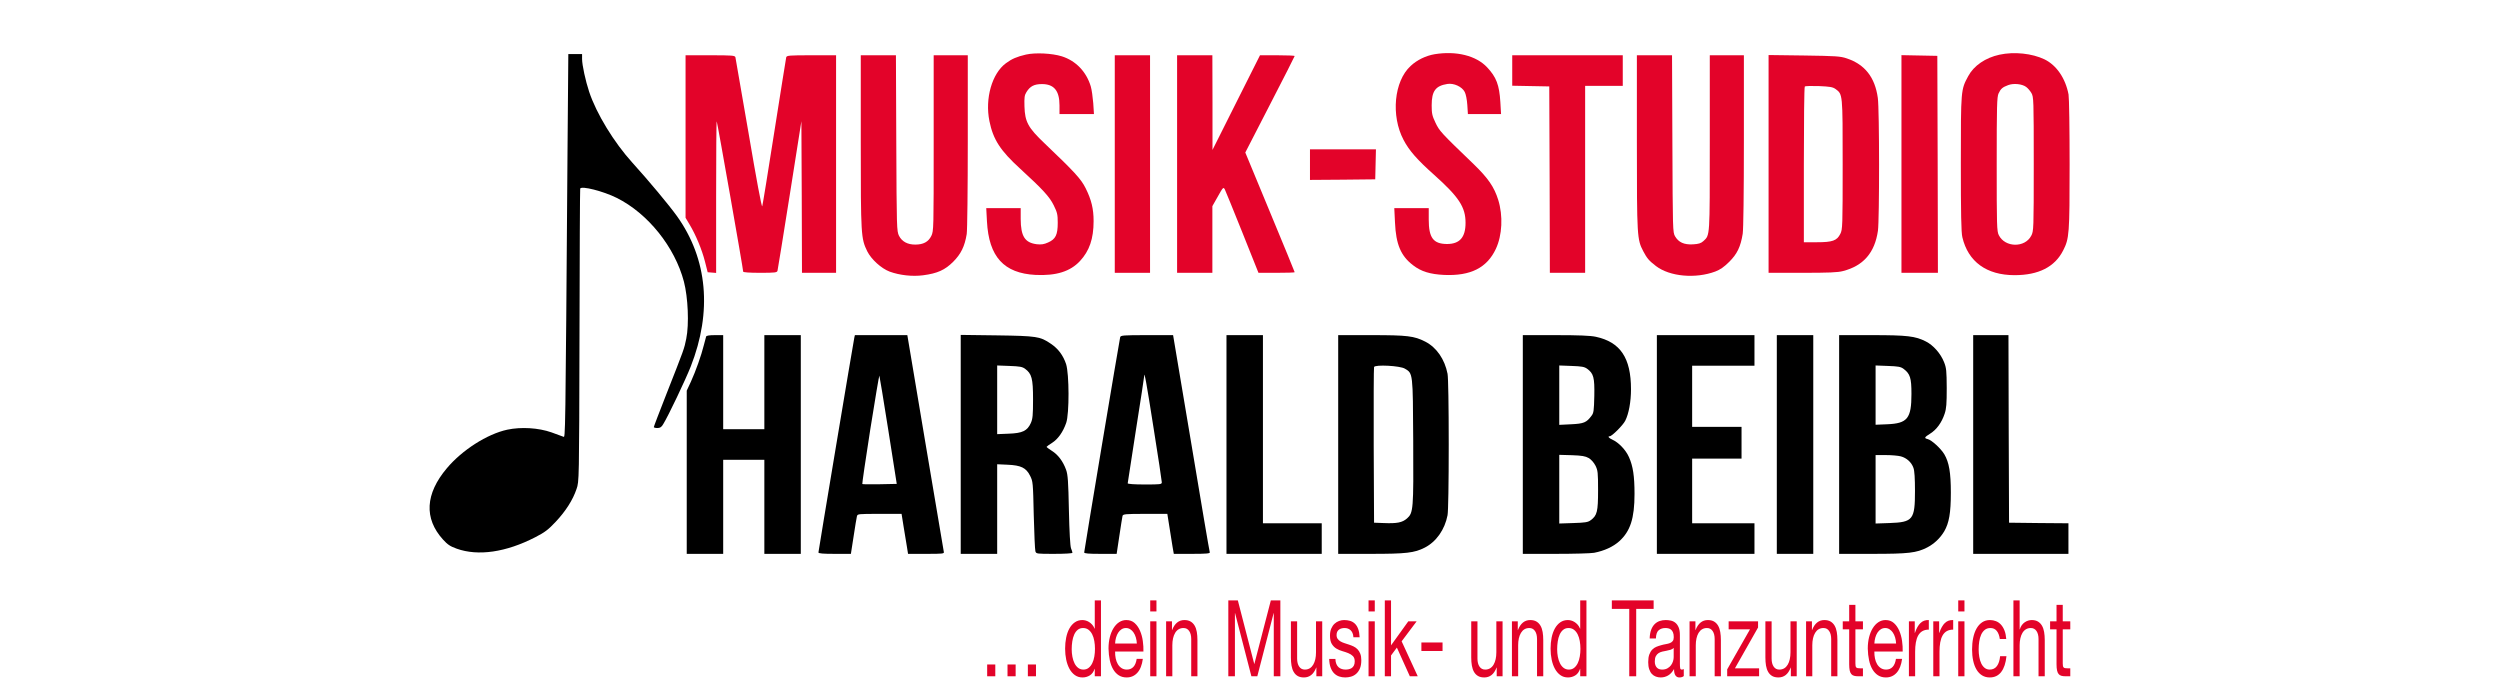 <?xml version="1.0" encoding="UTF-8" standalone="no"?>
<!DOCTYPE svg PUBLIC "-//W3C//DTD SVG 1.1//EN" "http://www.w3.org/Graphics/SVG/1.1/DTD/svg11.dtd">
<svg width="100%" height="100%" viewBox="0 0 2126 587" version="1.1" xmlns="http://www.w3.org/2000/svg" xmlns:xlink="http://www.w3.org/1999/xlink" xml:space="preserve" xmlns:serif="http://www.serif.com/" style="fill-rule:evenodd;clip-rule:evenodd;stroke-linejoin:round;stroke-miterlimit:2;">
    <g id="Untitled">
        <g>
            <path d="M872.5,46.4C864.8,48.2 860.5,50 855.4,53.8C843.6,62.5 837.5,83.7 841.4,103C844.6,118.7 850.7,128.1 867.6,143.5C886.9,161.2 892.5,167.3 896.1,174.6C899.1,180.7 899.5,182.4 899.5,189.5C899.5,199.7 897.7,203.4 891.3,206.2C887.8,207.8 885.5,208.1 881.7,207.7C871.5,206.4 868.1,201 868,186.2L868,177L838.7,177L839.3,188.2C840.9,218.4 853.7,232.4 880.7,233.8C898.2,234.6 910.1,230.9 918.4,222C926.4,213.4 930,203.1 930,188C930,177.5 928.1,169.8 923.2,160C919.3,152.2 913.8,146.2 888.4,122C874.3,108.6 871.6,103.7 871.2,90.5C871,82.9 871.2,81 872.9,78.3C876,73.3 879.5,71.5 886.1,71.5C896.4,71.5 901,77.2 901,89.7L901,97L930.3,97L929.7,87.7C929.3,82.7 928.4,76.2 927.6,73.5C923.8,60.9 914.9,51.7 903,47.9C894.6,45.3 880.5,44.6 872.5,46.4Z" style="fill:rgb(227,3,41);"/>
            <path d="M1220,46.1C1212.5,47.4 1205,51 1199.6,56.1C1185.5,69 1182.7,98.4 1193.6,119C1198.3,128 1205.2,135.9 1219.6,148.7C1240.7,167.6 1246.3,176.1 1246.3,189.5C1246.3,201.9 1241.3,207.5 1230.5,207.5C1218.9,207.4 1215,202.3 1215,186.7L1215,177L1185.7,177L1186.3,189.2C1187.1,207.8 1191.3,217.7 1201.7,225.6C1208.6,230.9 1216.1,233.2 1228,233.8C1250.6,234.8 1264.5,227.8 1272.1,211.6C1277.5,200 1278.3,183.6 1274.1,170C1270.6,158.9 1265.5,151.5 1253.1,139.5C1225,112.5 1224.1,111.4 1220.7,104.3C1217.9,98.4 1217.5,96.5 1217.5,89.5C1217.5,77.4 1220.8,73 1230.8,71.4C1236.3,70.5 1243.3,73.7 1245.6,78.2C1246.6,80.1 1247.5,84.7 1247.8,89.2L1248.3,97L1276.5,97L1275.9,86.8C1275,72.2 1272.5,65.6 1264.6,57.2C1255.3,47.3 1238.4,43.1 1220,46.1Z" style="fill:rgb(227,3,41);"/>
            <path d="M1700.4,46.5C1688.4,49.1 1678.6,55.8 1673.8,64.7C1667.5,76.4 1667.5,75.9 1667.5,139C1667.5,181.6 1667.8,197.9 1668.8,201.8C1673.7,222.6 1689.4,234 1713.2,234C1733.6,234 1747.4,227 1754.5,213C1759.7,202.8 1760,199.1 1760,139.9C1760,109.8 1759.6,83.1 1759.1,80.4C1756.5,66.6 1748.9,55.5 1738.7,50.5C1728.1,45.4 1712.9,43.8 1700.4,46.5ZM1723,73.9C1724.4,74.9 1726.4,77.2 1727.5,79.1C1729.4,82.4 1729.5,84.3 1729.5,139.5C1729.5,195 1729.4,196.6 1727.4,200.4C1722,210.9 1705.1,210.6 1699.8,200C1698.1,196.8 1698,191.8 1698,139.7C1698,89.7 1698.2,82.4 1699.6,79.4C1701.5,75.4 1702.9,74.2 1707.7,72.4C1712.4,70.6 1719.6,71.4 1723,73.9Z" style="fill:rgb(227,3,41);"/>
            <path d="M482.6,130.7C480.8,377.4 480.8,372.2 479.1,371.4C478.2,371 473.7,369.4 469,367.7C457.9,363.8 443.2,362.9 431.4,365.4C414.3,369.1 393,382.7 380,398.2C361.6,420 360.5,440.9 376.7,458.8C380.6,463.1 382.8,464.6 388.4,466.6C406.6,473.1 430.2,469.7 455.1,456.9C463.3,452.7 466.2,450.5 472.5,443.8C481,434.8 487.2,425.1 490.3,415.8C492.5,409.5 492.5,409.1 492.8,285.5C492.9,217.3 493.2,161 493.4,160.4C494.3,157.8 513.1,162.6 524.5,168.3C551,181.5 573.9,210.1 581.6,239.5C585.1,252.9 586.1,275.7 583.6,288C581.8,296.9 581.9,296.5 566.6,335.4C560.8,350.2 556,362.7 556,363.2C556,363.6 557.4,364 559,364C561.3,364 562.5,363.3 564,360.7C568.3,353.8 583,322.9 587.4,311.7C605.8,264.9 601.7,220.2 575.7,183.8C568.7,174.1 551.6,153.6 537.9,138.5C522.2,121.2 507.2,96.7 501,78C498,69 495,55.3 495,50.2L495,46L483.3,46L482.6,130.7Z"/>
            <path d="M583,47L583,185.2L586.4,190.9C591.6,199.5 596.9,212.2 599.5,222.4L601.8,231.5L609,232.1L609,167.4C609,131.8 609.2,102.9 609.5,103.2C610,103.7 632,228.7 632,231C632,231.6 637.2,232 646.4,232C659.2,232 660.8,231.8 661.2,230.2C661.5,229.3 666.1,200.3 671.6,165.8L681.5,103.1L681.8,167.5L682,232L711,232L711,47L690.1,47C671,47 669.1,47.2 668.6,48.7C668.4,49.7 663.8,78.2 658.5,112C653.2,145.8 648.6,174.3 648.2,175.4C647.7,176.5 643.2,152.2 636.7,113.9C630.7,79 625.6,49.7 625.4,48.7C624.9,47.2 623,47 603.9,47L583,47Z" style="fill:rgb(227,3,41);"/>
            <path d="M732,120.7C732,200.7 732.2,202.7 737.5,213.7C740.9,220.5 749.4,228.3 756.6,231C765.1,234.1 775.9,235.3 785,234.1C797.2,232.5 803.6,229.6 810.6,222.6C817.2,216 820.4,209.5 822.1,199C822.6,196 823,160.5 823,120.2L823,47L794,47L794,121.7C794,194.9 794,196.5 792,200.6C789.5,205.7 785.2,208 778.3,208C771.7,208 767,205.4 764.5,200.5C762.6,196.6 762.5,194.2 762.2,121.7L761.9,47L732,47L732,120.7Z" style="fill:rgb(227,3,41);"/>
            <path d="M948,47L948,232L978,232L978,47L948,47Z" style="fill:rgb(227,3,41);"/>
            <path d="M1001,47L1001,232L1031,232L1031,175.3L1035.7,167C1040.1,159.1 1040.4,158.9 1041.6,161.1C1042.2,162.4 1049,178.9 1056.5,197.7L1070.2,232L1085.6,232C1094.1,232 1101,231.8 1101,231.5C1101,231.3 1091.6,208.2 1080,180.4L1059,129.7L1080,88.9C1091.6,66.5 1101,47.9 1101,47.6C1101,47.3 1094.4,47 1086.2,47L1071.5,47L1051.3,87.2L1031.1,127.5L1031.1,87.2L1031,47L1001,47Z" style="fill:rgb(227,3,41);"/>
            <path d="M1286,47L1286,72.9L1301.8,73.2L1317.5,73.5L1317.8,152.7L1318,232L1348,232L1348,73L1380,73L1380,47L1286,47Z" style="fill:rgb(227,3,41);"/>
            <path d="M1392,121.2C1392,201.5 1392.2,203.6 1397.4,213.6C1400.6,219.7 1402.3,221.7 1408.3,226.3C1420,235.2 1441.8,237.2 1458.7,230.9C1462.9,229.3 1466.2,227 1470.6,222.6C1477.3,215.9 1480.2,209.9 1482,198.8C1482.6,194.9 1483,164.4 1483,119.7L1483,47L1454,47L1454,121.5C1454,202.2 1454.2,199.8 1448.6,205C1446.5,206.9 1444.6,207.5 1439.7,207.8C1432.1,208.2 1427.5,206.1 1424.5,201C1422.5,197.6 1422.5,195.8 1422.2,122.2L1421.9,47L1392,47L1392,121.2Z" style="fill:rgb(227,3,41);"/>
            <path d="M1504,46.8L1504,232L1532.8,232C1555.1,232 1562.9,231.7 1567.3,230.5C1584.7,226 1594.3,214.9 1597,196.2C1598.3,187 1598.3,93.2 1596.9,83.3C1594.5,65.8 1585.9,54.8 1570.6,49.7C1565.1,47.8 1561.3,47.6 1534.3,47.2L1504,46.8ZM1560.8,75.6C1567.1,80.3 1567,78.9 1567,139.8C1567,192.6 1566.9,195.2 1565,198.9C1562.1,204.7 1558.3,206 1545.1,206L1534,206L1534,140.2C1534,104 1534.3,74 1534.8,73.6C1535.2,73.1 1540.6,73 1546.8,73.2C1556,73.6 1558.5,74 1560.8,75.6Z" style="fill:rgb(227,3,41);"/>
            <path d="M1617,46.9L1617,232L1648,232L1647.8,139.7L1647.5,47.5L1632.3,47.2L1617,46.9Z" style="fill:rgb(227,3,41);"/>
            <path d="M1114,127L1114,153L1141.8,152.8L1169.5,152.5L1169.8,139.7L1170.1,127L1114,127Z" style="fill:rgb(227,3,41);"/>
            <path d="M600.5,286.2C600.3,286.9 599.4,290.3 598.5,293.7C596.4,302.2 591.7,315.5 587.5,324.7L584,332.2L584,471L615,471L615,391L650,391L650,471L681,471L681,285L650,285L650,365L615,365L615,285L608,285C603.2,285 600.8,285.4 600.5,286.2Z"/>
            <path d="M726.5,287.2C725.7,290.9 696,468.6 696,469.8C696,470.7 700,471 709.8,471L723.6,471L725.9,456.2C727.1,448.1 728.4,440.5 728.7,439.2C729.2,437 729.4,437 748,437L766.7,437L768.4,447.7C769.4,453.7 770.6,461.3 771.2,464.7L772.2,471L787.7,471C801.9,471 803.1,470.9 802.6,469.2C802.4,468.3 795.3,426.4 786.9,376.2L771.6,285L727,285L726.5,287.2ZM755.4,365.7L762.6,411.5L748.1,411.8C740.2,411.9 733.5,411.9 733.3,411.6C733.1,411.4 736.1,390.5 740.1,365.1C744.1,339.8 747.6,319.2 747.8,319.4C748,319.7 751.4,340.5 755.4,365.7Z"/>
            <path d="M817,284.8L817,471L848,471L848,394.8L856.8,395.2C868.3,395.7 872.6,397.8 876,404.6C878.4,409.4 878.5,410.2 879.1,438C879.5,453.7 880.1,467.5 880.5,468.8C881.2,471 881.6,471 896.6,471C905.5,471 912,470.6 912,470.1C912,469.6 911.5,467.9 910.8,466.3C910.1,464.5 909.4,452.6 909,434C908.5,409.2 908.1,403.7 906.6,399.5C904,392.3 899.7,386.6 894.5,383.4C892,381.8 890,380.3 890,380C890.1,379.7 892.1,378.2 894.7,376.6C899.7,373.4 904,367.4 906.7,359.6C909.4,351.8 909.3,318 906.6,309.6C904.1,302.2 899.9,296.5 893.6,292.3C884.5,286.1 881.7,285.7 847.8,285.2L817,284.8ZM871.7,313.6C877.4,317.8 878.5,321.8 878.5,339.5C878.5,353.2 878.2,356.2 876.6,359.8C873.6,366.4 869.5,368.4 857.8,368.8L848,369.2L848,310.8L858.5,311.2C867,311.5 869.4,311.9 871.7,313.6Z"/>
            <path d="M952.6,286.7C952,288.9 922,468.2 922,469.8C922,470.7 925.8,471 935.8,471L949.6,471L951.9,455.7C953.1,447.4 954.4,439.7 954.6,438.7C955.1,437.2 956.9,437 973.9,437L992.7,437L994.4,447.7C995.3,453.7 996.5,461.3 997.1,464.7L998.2,471L1013.7,471C1025.7,471 1029.1,470.7 1028.8,469.7C1028.5,469.1 1021.4,427.2 1013,376.7L997.6,285L975.4,285C955.1,285 953.1,285.2 952.6,286.7ZM981,364C984.9,388.3 988,409.1 988,410.1C988,411.9 987.1,412 973.5,412C964.7,412 959,411.6 959,411C959,410.5 962.2,390 966,365.6C969.9,341.1 973,320.6 973,319.9C973,314.7 975,325.6 981,364Z"/>
            <path d="M1043,285L1043,471L1124,471L1124,445L1074,445L1074,285L1043,285Z"/>
            <path d="M1138,285L1138,471L1165.8,471C1195.8,471 1202.8,470.2 1211.6,465.7C1221.4,460.7 1228.7,450.3 1231,438.1C1231.6,434.9 1232,411 1232,378C1232,345 1231.6,321.1 1231,317.9C1228.6,305.5 1221.6,295.4 1212,290.5C1202.6,285.7 1196.8,285 1166.3,285L1138,285ZM1194.7,313.5C1201.6,317.6 1201.5,316.7 1201.8,374.9C1202.1,433.6 1201.9,436.1 1196.5,440.9C1192.5,444.4 1188,445.3 1176.5,444.8L1168.5,444.5L1168.2,379C1168.1,343 1168.2,312.9 1168.5,312.1C1169.4,309.9 1190.6,311 1194.7,313.5Z"/>
            <path d="M1295,285L1295,471L1322.9,471C1338.2,471 1352.9,470.6 1355.6,470.1C1364.4,468.4 1371.7,465 1377,460.3C1386.4,451.8 1390,440.9 1390,420C1390,404.9 1388.7,396.4 1385.3,388.8C1382.6,382.6 1376.5,376.3 1371.2,373.9C1368.2,372.6 1366.9,371 1368.9,371C1370.8,371 1380.2,361.6 1382.1,357.8C1385.1,351.9 1387,341.7 1387,331C1387,304.3 1377.9,290.9 1357.1,286.4C1352.4,285.4 1342.7,285 1322.8,285L1295,285ZM1349.7,313.6C1355.2,317.6 1356.1,321 1355.8,336.7C1355.5,349.2 1355.3,351.2 1353.4,353.6C1349.2,359.3 1346.9,360.3 1336.1,360.8L1326,361.3L1326,310.8L1336.5,311.2C1345,311.5 1347.4,311.9 1349.7,313.6ZM1351,389.5C1353.1,390.7 1355.4,393.3 1356.8,396C1358.8,400.1 1359,401.8 1359,417C1359,435.1 1358.2,438.4 1352.7,442.4C1350.5,444.1 1348,444.5 1338,444.8L1326,445.2L1326,386.8L1336.8,387.1C1345.2,387.4 1348.2,387.9 1351,389.5Z"/>
            <path d="M1409,285L1409,471L1492,471L1492,445L1439,445L1439,390L1481,390L1481,363L1439,363L1439,311L1492,311L1492,285L1409,285Z"/>
            <path d="M1511,285L1511,471L1542,471L1542,285L1511,285Z"/>
            <path d="M1564,285L1564,471L1592.3,471C1623,471 1629.8,470.2 1638.8,465.6C1644.8,462.5 1649.9,457.7 1653.4,451.8C1657.5,444.7 1659,436.2 1659,419C1659,401.9 1657.5,393.3 1653.5,386.4C1650.6,381.5 1642.7,374.2 1639.3,373.4C1636.1,372.6 1636.4,371.9 1641.5,368.7C1646.9,365.3 1651.2,359.4 1653.7,351.9C1655.2,347.5 1655.5,343.4 1655.5,330C1655.4,315.3 1655.2,312.9 1653.2,307.9C1650.3,300.6 1644.1,293.6 1637.8,290.4C1628.8,285.8 1621.9,285 1591.8,285L1564,285ZM1618.7,313.6C1624.4,317.9 1625.5,321.3 1625.5,335C1625.5,355.9 1622.1,360.1 1604.8,360.8L1595,361.2L1595,310.8L1605.5,311.2C1614.1,311.5 1616.4,311.9 1618.7,313.6ZM1616.5,388.1C1621.4,389.4 1625.6,393.2 1627.2,397.9C1628.1,400.2 1628.5,407.1 1628.5,417.5C1628.5,442 1626.8,444.1 1606.8,444.8L1595,445.2L1595,387L1603.8,387C1608.6,387 1614.3,387.5 1616.5,388.1Z"/>
            <path d="M1678,285L1678,471L1759,471L1759,445L1733.8,444.8L1708.5,444.5L1708.2,364.7L1708,285L1678,285Z"/>
        </g>
        <g id="_...dein-Musik--und..." serif:id="...dein Musik- und..." transform="matrix(1.272,0,0,1.614,-479.33,-305.183)">
            <rect x="1036.81" y="539.192" width="5.431" height="6.216" style="fill:rgb(227,3,41);fill-rule:nonzero;"/>
            <rect x="1050.41" y="539.192" width="5.431" height="6.216" style="fill:rgb(227,3,41);fill-rule:nonzero;"/>
            <rect x="1064.01" y="539.192" width="5.431" height="6.216" style="fill:rgb(227,3,41);fill-rule:nonzero;"/>
            <path d="M1093.32,531.184C1093.32,529.766 1093.45,528.384 1093.71,527.04C1093.97,525.696 1094.4,524.502 1094.99,523.456C1095.57,522.411 1096.36,521.571 1097.33,520.936C1098.31,520.302 1099.5,519.984 1100.91,519.984C1102.34,519.984 1103.57,520.292 1104.58,520.908C1105.59,521.524 1106.41,522.336 1107.05,523.344C1107.68,524.352 1108.15,525.519 1108.44,526.844C1108.74,528.17 1108.88,529.542 1108.88,530.96C1108.88,532.304 1108.74,533.63 1108.47,534.936C1108.19,536.243 1107.74,537.41 1107.12,538.436C1106.5,539.463 1105.7,540.294 1104.72,540.928C1103.74,541.563 1102.55,541.88 1101.15,541.88C1099.81,541.88 1098.65,541.582 1097.65,540.984C1096.66,540.387 1095.84,539.584 1095.21,538.576C1094.57,537.568 1094.1,536.42 1093.79,535.132C1093.48,533.844 1093.32,532.528 1093.32,531.184ZM1112.89,545.408L1112.89,505.424L1108.74,505.424L1108.74,520.32L1108.64,520.32C1108.18,519.462 1107.62,518.743 1106.95,518.164C1106.28,517.586 1105.57,517.119 1104.82,516.764C1104.07,516.41 1103.32,516.158 1102.57,516.008C1101.82,515.859 1101.12,515.784 1100.47,515.784C1098.54,515.784 1096.85,516.186 1095.4,516.988C1093.95,517.791 1092.74,518.874 1091.78,520.236C1090.82,521.599 1090.1,523.195 1089.63,525.024C1089.15,526.854 1088.92,528.795 1088.92,530.848C1088.92,532.902 1089.16,534.843 1089.65,536.672C1090.14,538.502 1090.87,540.107 1091.83,541.488C1092.79,542.87 1094,543.971 1095.45,544.792C1096.9,545.614 1098.61,546.024 1100.56,546.024C1102.33,546.024 1103.94,545.67 1105.41,544.96C1106.88,544.251 1107.95,543.094 1108.64,541.488L1108.74,541.488L1108.74,545.408L1112.89,545.408Z" style="fill:rgb(227,3,41);fill-rule:nonzero;"/>
            <path d="M1136.87,528.16L1122.34,528.16C1122.4,527.04 1122.62,525.986 1122.97,524.996C1123.33,524.007 1123.82,523.139 1124.44,522.392C1125.06,521.646 1125.8,521.058 1126.67,520.628C1127.53,520.199 1128.5,519.984 1129.58,519.984C1130.62,519.984 1131.58,520.199 1132.44,520.628C1133.31,521.058 1134.06,521.636 1134.69,522.364C1135.33,523.092 1135.83,523.96 1136.21,524.968C1136.59,525.976 1136.81,527.04 1136.87,528.16ZM1140.88,536.224L1136.77,536.224C1136.41,538.128 1135.67,539.547 1134.55,540.48C1133.42,541.414 1131.98,541.88 1130.21,541.88C1128.85,541.88 1127.65,541.619 1126.64,541.096C1125.63,540.574 1124.8,539.874 1124.15,538.996C1123.5,538.119 1123.02,537.111 1122.73,535.972C1122.43,534.834 1122.31,533.63 1122.34,532.36L1141.27,532.36C1141.34,530.606 1141.2,528.758 1140.86,526.816C1140.52,524.875 1139.9,523.083 1139,521.44C1138.1,519.798 1136.91,518.444 1135.43,517.38C1133.94,516.316 1132.08,515.784 1129.82,515.784C1128.1,515.784 1126.51,516.158 1125.05,516.904C1123.6,517.651 1122.35,518.696 1121.29,520.04C1120.23,521.384 1119.4,522.971 1118.82,524.8C1118.23,526.63 1117.93,528.646 1117.93,530.848C1118,533.051 1118.29,535.086 1118.79,536.952C1119.3,538.819 1120.05,540.424 1121.07,541.768C1122.08,543.112 1123.32,544.158 1124.81,544.904C1126.29,545.651 1128.05,546.024 1130.07,546.024C1132.94,546.024 1135.32,545.203 1137.21,543.56C1139.11,541.918 1140.33,539.472 1140.88,536.224Z" style="fill:rgb(227,3,41);fill-rule:nonzero;"/>
            <path d="M1149.98,511.248L1149.98,505.424L1145.82,505.424L1145.82,511.248L1149.98,511.248ZM1145.82,516.456L1145.82,545.408L1149.98,545.408L1149.98,516.456L1145.82,516.456Z" style="fill:rgb(227,3,41);fill-rule:nonzero;"/>
            <path d="M1156.44,516.456L1156.44,545.408L1160.6,545.408L1160.6,529.056C1160.6,527.75 1160.76,526.546 1161.07,525.444C1161.38,524.343 1161.84,523.382 1162.46,522.56C1163.08,521.739 1163.86,521.104 1164.79,520.656C1165.71,520.208 1166.82,519.984 1168.09,519.984C1169.69,519.984 1170.94,520.507 1171.86,521.552C1172.77,522.598 1173.23,524.016 1173.23,525.808L1173.23,545.408L1177.38,545.408L1177.38,526.368C1177.38,524.8 1177.25,523.372 1176.97,522.084C1176.69,520.796 1176.21,519.686 1175.53,518.752C1174.84,517.819 1173.94,517.091 1172.83,516.568C1171.73,516.046 1170.34,515.784 1168.67,515.784C1164.92,515.784 1162.18,517.539 1160.45,521.048L1160.36,521.048L1160.36,516.456L1156.44,516.456Z" style="fill:rgb(227,3,41);fill-rule:nonzero;"/>
            <path d="M1198.03,505.424L1198.03,545.408L1202.44,545.408L1202.44,512.144L1202.54,512.144L1213.45,545.408L1217.41,545.408L1228.32,512.144L1228.42,512.144L1228.42,545.408L1232.82,545.408L1232.82,505.424L1226.46,505.424L1215.4,539.024L1204.39,505.424L1198.03,505.424Z" style="fill:rgb(227,3,41);fill-rule:nonzero;"/>
            <path d="M1260.81,545.408L1260.81,516.456L1256.65,516.456L1256.65,532.808C1256.65,534.115 1256.5,535.319 1256.19,536.42C1255.88,537.522 1255.41,538.483 1254.79,539.304C1254.17,540.126 1253.4,540.76 1252.47,541.208C1251.54,541.656 1250.44,541.88 1249.17,541.88C1247.57,541.88 1246.31,541.358 1245.4,540.312C1244.49,539.267 1244.03,537.848 1244.03,536.056L1244.03,516.456L1239.87,516.456L1239.87,535.496C1239.87,537.064 1240.01,538.492 1240.29,539.78C1240.56,541.068 1241.04,542.179 1241.73,543.112C1242.41,544.046 1243.31,544.764 1244.42,545.268C1245.53,545.772 1246.91,546.024 1248.58,546.024C1250.44,546.024 1252.05,545.604 1253.42,544.764C1254.79,543.924 1255.92,542.608 1256.8,540.816L1256.9,540.816L1256.9,545.408L1260.81,545.408Z" style="fill:rgb(227,3,41);fill-rule:nonzero;"/>
            <path d="M1269.62,536.28L1265.46,536.28C1265.53,538.072 1265.85,539.594 1266.44,540.844C1267.03,542.095 1267.81,543.103 1268.79,543.868C1269.77,544.634 1270.89,545.184 1272.16,545.52C1273.43,545.856 1274.77,546.024 1276.18,546.024C1277.45,546.024 1278.73,545.884 1280.02,545.604C1281.31,545.324 1282.46,544.83 1283.49,544.12C1284.52,543.411 1285.35,542.478 1285.99,541.32C1286.62,540.163 1286.94,538.707 1286.94,536.952C1286.94,535.571 1286.7,534.414 1286.23,533.48C1285.76,532.547 1285.14,531.772 1284.37,531.156C1283.61,530.54 1282.72,530.046 1281.73,529.672C1280.73,529.299 1279.71,528.982 1278.67,528.72C1277.69,528.459 1276.71,528.207 1275.74,527.964C1274.76,527.722 1273.88,527.423 1273.09,527.068C1272.31,526.714 1271.67,526.266 1271.16,525.724C1270.65,525.183 1270.4,524.502 1270.4,523.68C1270.4,522.934 1270.57,522.327 1270.89,521.86C1271.22,521.394 1271.64,521.02 1272.16,520.74C1272.68,520.46 1273.26,520.264 1273.9,520.152C1274.54,520.04 1275.16,519.984 1275.78,519.984C1276.47,519.984 1277.15,520.068 1277.82,520.236C1278.48,520.404 1279.1,520.675 1279.65,521.048C1280.2,521.422 1280.66,521.916 1281.02,522.532C1281.38,523.148 1281.59,523.923 1281.66,524.856L1285.82,524.856C1285.72,523.102 1285.39,521.636 1284.84,520.46C1284.28,519.284 1283.54,518.351 1282.61,517.66C1281.68,516.97 1280.61,516.484 1279.4,516.204C1278.2,515.924 1276.88,515.784 1275.44,515.784C1274.33,515.784 1273.21,515.943 1272.09,516.26C1270.96,516.578 1269.95,517.063 1269.06,517.716C1268.16,518.37 1267.42,519.219 1266.85,520.264C1266.28,521.31 1266,522.56 1266,524.016C1266,525.883 1266.41,527.339 1267.22,528.384C1268.04,529.43 1269.06,530.242 1270.28,530.82C1271.5,531.399 1272.83,531.847 1274.27,532.164C1275.7,532.482 1277.03,532.836 1278.26,533.228C1279.48,533.62 1280.5,534.134 1281.31,534.768C1282.13,535.403 1282.54,536.336 1282.54,537.568C1282.54,538.464 1282.34,539.202 1281.95,539.78C1281.56,540.359 1281.06,540.798 1280.46,541.096C1279.85,541.395 1279.19,541.6 1278.48,541.712C1277.76,541.824 1277.07,541.88 1276.42,541.88C1275.57,541.88 1274.75,541.787 1273.95,541.6C1273.15,541.414 1272.43,541.106 1271.8,540.676C1271.16,540.247 1270.65,539.668 1270.26,538.94C1269.86,538.212 1269.65,537.326 1269.62,536.28Z" style="fill:rgb(227,3,41);fill-rule:nonzero;"/>
            <path d="M1295.94,511.248L1295.94,505.424L1291.78,505.424L1291.78,511.248L1295.94,511.248ZM1291.78,516.456L1291.78,545.408L1295.94,545.408L1295.94,516.456L1291.78,516.456Z" style="fill:rgb(227,3,41);fill-rule:nonzero;"/>
            <path d="M1302.65,505.424L1302.65,545.408L1306.81,545.408L1306.81,534.432L1310.72,530.288L1319.38,545.408L1324.67,545.408L1313.9,526.984L1323.93,516.456L1318.35,516.456L1306.81,529.112L1306.81,505.424L1302.65,505.424Z" style="fill:rgb(227,3,41);fill-rule:nonzero;"/>
            <rect x="1327.11" y="527.6" width="14.141" height="4.48" style="fill:rgb(227,3,41);fill-rule:nonzero;"/>
            <path d="M1381.38,545.408L1381.38,516.456L1377.22,516.456L1377.22,532.808C1377.22,534.115 1377.06,535.319 1376.75,536.42C1376.44,537.522 1375.98,538.483 1375.36,539.304C1374.74,540.126 1373.96,540.76 1373.03,541.208C1372.1,541.656 1371,541.88 1369.73,541.88C1368.13,541.88 1366.88,541.358 1365.96,540.312C1365.05,539.267 1364.59,537.848 1364.59,536.056L1364.59,516.456L1360.43,516.456L1360.43,535.496C1360.43,537.064 1360.57,538.492 1360.85,539.78C1361.13,541.068 1361.61,542.179 1362.29,543.112C1362.98,544.046 1363.88,544.764 1364.99,545.268C1366.09,545.772 1367.48,546.024 1369.14,546.024C1371,546.024 1372.62,545.604 1373.99,544.764C1375.36,543.924 1376.48,542.608 1377.36,540.816L1377.46,540.816L1377.46,545.408L1381.38,545.408Z" style="fill:rgb(227,3,41);fill-rule:nonzero;"/>
            <path d="M1387.64,516.456L1387.64,545.408L1391.8,545.408L1391.8,529.056C1391.8,527.75 1391.95,526.546 1392.26,525.444C1392.57,524.343 1393.04,523.382 1393.66,522.56C1394.28,521.739 1395.05,521.104 1395.98,520.656C1396.91,520.208 1398.01,519.984 1399.29,519.984C1400.88,519.984 1402.14,520.507 1403.05,521.552C1403.97,522.598 1404.42,524.016 1404.42,525.808L1404.42,545.408L1408.58,545.408L1408.58,526.368C1408.58,524.8 1408.44,523.372 1408.17,522.084C1407.89,520.796 1407.41,519.686 1406.72,518.752C1406.04,517.819 1405.14,517.091 1404.03,516.568C1402.92,516.046 1401.54,515.784 1399.87,515.784C1396.12,515.784 1393.38,517.539 1391.65,521.048L1391.55,521.048L1391.55,516.456L1387.64,516.456Z" style="fill:rgb(227,3,41);fill-rule:nonzero;"/>
            <path d="M1417.88,531.184C1417.88,529.766 1418.01,528.384 1418.27,527.04C1418.53,525.696 1418.95,524.502 1419.54,523.456C1420.13,522.411 1420.91,521.571 1421.89,520.936C1422.87,520.302 1424.06,519.984 1425.46,519.984C1426.9,519.984 1428.12,520.292 1429.13,520.908C1430.14,521.524 1430.97,522.336 1431.6,523.344C1432.24,524.352 1432.7,525.519 1433,526.844C1433.29,528.17 1433.44,529.542 1433.44,530.96C1433.44,532.304 1433.3,533.63 1433.02,534.936C1432.75,536.243 1432.3,537.41 1431.68,538.436C1431.06,539.463 1430.26,540.294 1429.28,540.928C1428.3,541.563 1427.11,541.88 1425.71,541.88C1424.37,541.88 1423.2,541.582 1422.21,540.984C1421.21,540.387 1420.4,539.584 1419.76,538.576C1419.13,537.568 1418.65,536.42 1418.34,535.132C1418.03,533.844 1417.88,532.528 1417.88,531.184ZM1437.45,545.408L1437.45,505.424L1433.29,505.424L1433.29,520.32L1433.19,520.32C1432.74,519.462 1432.17,518.743 1431.51,518.164C1430.84,517.586 1430.13,517.119 1429.38,516.764C1428.63,516.41 1427.88,516.158 1427.13,516.008C1426.38,515.859 1425.67,515.784 1425.02,515.784C1423.1,515.784 1421.41,516.186 1419.96,516.988C1418.51,517.791 1417.3,518.874 1416.34,520.236C1415.38,521.599 1414.66,523.195 1414.18,525.024C1413.71,526.854 1413.48,528.795 1413.48,530.848C1413.48,532.902 1413.72,534.843 1414.21,536.672C1414.7,538.502 1415.42,540.107 1416.39,541.488C1417.35,542.87 1418.56,543.971 1420.01,544.792C1421.46,545.614 1423.16,546.024 1425.12,546.024C1426.88,546.024 1428.5,545.67 1429.96,544.96C1431.43,544.251 1432.51,543.094 1433.19,541.488L1433.29,541.488L1433.29,545.408L1437.45,545.408Z" style="fill:rgb(227,3,41);fill-rule:nonzero;"/>
            <path d="M1466.08,509.904L1466.08,545.408L1470.72,545.408L1470.72,509.904L1482.37,509.904L1482.37,505.424L1454.43,505.424L1454.43,509.904L1466.08,509.904Z" style="fill:rgb(227,3,41);fill-rule:nonzero;"/>
            <path d="M1502.53,545.296C1501.81,545.782 1500.82,546.024 1499.54,546.024C1498.47,546.024 1497.61,545.679 1496.98,544.988C1496.34,544.298 1496.02,543.168 1496.02,541.6C1494.88,543.168 1493.55,544.298 1492.03,544.988C1490.52,545.679 1488.88,546.024 1487.12,546.024C1485.97,546.024 1484.89,545.875 1483.86,545.576C1482.83,545.278 1481.94,544.811 1481.19,544.176C1480.44,543.542 1479.85,542.711 1479.41,541.684C1478.97,540.658 1478.75,539.416 1478.75,537.96C1478.75,536.318 1478.99,534.974 1479.48,533.928C1479.97,532.883 1480.62,532.034 1481.41,531.38C1482.21,530.727 1483.13,530.232 1484.15,529.896C1485.18,529.56 1486.24,529.28 1487.31,529.056C1488.45,528.795 1489.54,528.599 1490.57,528.468C1491.59,528.338 1492.5,528.151 1493.28,527.908C1494.06,527.666 1494.68,527.311 1495.14,526.844C1495.6,526.378 1495.83,525.696 1495.83,524.8C1495.83,523.755 1495.65,522.915 1495.31,522.28C1494.97,521.646 1494.53,521.16 1493.99,520.824C1493.45,520.488 1492.85,520.264 1492.18,520.152C1491.51,520.04 1490.85,519.984 1490.2,519.984C1488.44,519.984 1486.97,520.367 1485.79,521.132C1484.62,521.898 1483.98,523.344 1483.89,525.472L1479.73,525.472C1479.79,523.68 1480.12,522.168 1480.71,520.936C1481.29,519.704 1482.08,518.706 1483.05,517.94C1484.03,517.175 1485.15,516.624 1486.41,516.288C1487.66,515.952 1489.01,515.784 1490.44,515.784C1491.59,515.784 1492.72,515.878 1493.84,516.064C1494.97,516.251 1495.99,516.634 1496.9,517.212C1497.82,517.791 1498.55,518.603 1499.1,519.648C1499.66,520.694 1499.93,522.056 1499.93,523.736L1499.93,538.632C1499.93,539.752 1499.99,540.574 1500.11,541.096C1500.22,541.619 1500.6,541.88 1501.26,541.88C1501.62,541.88 1502.04,541.787 1502.53,541.6L1502.53,545.296ZM1495.78,530.456C1495.25,530.904 1494.57,531.231 1493.72,531.436C1492.87,531.642 1491.98,531.81 1491.06,531.94C1490.12,532.071 1489.19,532.22 1488.24,532.388C1487.3,532.556 1486.45,532.827 1485.7,533.2C1484.95,533.574 1484.34,534.106 1483.86,534.796C1483.39,535.487 1483.15,536.43 1483.15,537.624C1483.15,538.408 1483.29,539.071 1483.57,539.612C1483.85,540.154 1484.2,540.592 1484.64,540.928C1485.09,541.264 1485.6,541.507 1486.19,541.656C1486.77,541.806 1487.39,541.88 1488.05,541.88C1489.41,541.88 1490.59,541.666 1491.57,541.236C1492.55,540.807 1493.35,540.266 1493.97,539.612C1494.59,538.959 1495.04,538.25 1495.34,537.484C1495.63,536.719 1495.78,536 1495.78,535.328L1495.78,530.456Z" style="fill:rgb(227,3,41);fill-rule:nonzero;"/>
            <path d="M1506.39,516.456L1506.39,545.408L1510.55,545.408L1510.55,529.056C1510.55,527.75 1510.71,526.546 1511.02,525.444C1511.33,524.343 1511.79,523.382 1512.41,522.56C1513.03,521.739 1513.81,521.104 1514.74,520.656C1515.67,520.208 1516.77,519.984 1518.04,519.984C1519.64,519.984 1520.89,520.507 1521.81,521.552C1522.72,522.598 1523.18,524.016 1523.18,525.808L1523.18,545.408L1527.34,545.408L1527.34,526.368C1527.34,524.8 1527.2,523.372 1526.92,522.084C1526.64,520.796 1526.16,519.686 1525.48,518.752C1524.79,517.819 1523.89,517.091 1522.79,516.568C1521.68,516.046 1520.29,515.784 1518.63,515.784C1514.88,515.784 1512.13,517.539 1510.41,521.048L1510.31,521.048L1510.31,516.456L1506.39,516.456Z" style="fill:rgb(227,3,41);fill-rule:nonzero;"/>
            <path d="M1531.55,541.768L1531.55,545.408L1552.88,545.408L1552.88,541.208L1536.73,541.208L1552.19,519.704L1552.19,516.456L1532.52,516.456L1532.52,520.656L1546.81,520.656L1531.55,541.768Z" style="fill:rgb(227,3,41);fill-rule:nonzero;"/>
            <path d="M1578.03,545.408L1578.03,516.456L1573.87,516.456L1573.87,532.808C1573.87,534.115 1573.72,535.319 1573.4,536.42C1573.1,537.522 1572.63,538.483 1572.01,539.304C1571.39,540.126 1570.62,540.76 1569.69,541.208C1568.76,541.656 1567.65,541.88 1566.38,541.88C1564.79,541.88 1563.53,541.358 1562.62,540.312C1561.7,539.267 1561.25,537.848 1561.25,536.056L1561.25,516.456L1557.09,516.456L1557.09,535.496C1557.09,537.064 1557.23,538.492 1557.5,539.78C1557.78,541.068 1558.26,542.179 1558.95,543.112C1559.63,544.046 1560.53,544.764 1561.64,545.268C1562.75,545.772 1564.13,546.024 1565.8,546.024C1567.65,546.024 1569.27,545.604 1570.64,544.764C1572.01,543.924 1573.14,542.608 1574.02,540.816L1574.11,540.816L1574.11,545.408L1578.03,545.408Z" style="fill:rgb(227,3,41);fill-rule:nonzero;"/>
            <path d="M1584.29,516.456L1584.29,545.408L1588.45,545.408L1588.45,529.056C1588.45,527.75 1588.61,526.546 1588.92,525.444C1589.23,524.343 1589.69,523.382 1590.31,522.56C1590.93,521.739 1591.7,521.104 1592.63,520.656C1593.56,520.208 1594.66,519.984 1595.94,519.984C1597.54,519.984 1598.79,520.507 1599.7,521.552C1600.62,522.598 1601.08,524.016 1601.08,525.808L1601.08,545.408L1605.23,545.408L1605.23,526.368C1605.23,524.8 1605.1,523.372 1604.82,522.084C1604.54,520.796 1604.06,519.686 1603.38,518.752C1602.69,517.819 1601.79,517.091 1600.68,516.568C1599.58,516.046 1598.19,515.784 1596.53,515.784C1592.77,515.784 1590.03,517.539 1588.3,521.048L1588.21,521.048L1588.21,516.456L1584.29,516.456Z" style="fill:rgb(227,3,41);fill-rule:nonzero;"/>
            <path d="M1617.27,516.456L1617.27,507.776L1613.11,507.776L1613.11,516.456L1608.81,516.456L1608.81,520.656L1613.11,520.656L1613.11,539.08C1613.11,540.424 1613.23,541.507 1613.45,542.328C1613.68,543.15 1614.03,543.784 1614.51,544.232C1614.98,544.68 1615.6,544.988 1616.37,545.156C1617.13,545.324 1618.05,545.408 1619.13,545.408L1622.31,545.408L1622.31,541.208L1620.4,541.208C1619.75,541.208 1619.22,541.18 1618.81,541.124C1618.4,541.068 1618.09,540.947 1617.86,540.76C1617.63,540.574 1617.48,540.312 1617.39,539.976C1617.31,539.64 1617.27,539.192 1617.27,538.632L1617.27,520.656L1622.31,520.656L1622.31,516.456L1617.27,516.456Z" style="fill:rgb(227,3,41);fill-rule:nonzero;"/>
            <path d="M1644.48,528.16L1629.94,528.16C1630.01,527.04 1630.22,525.986 1630.58,524.996C1630.94,524.007 1631.43,523.139 1632.05,522.392C1632.67,521.646 1633.41,521.058 1634.28,520.628C1635.14,520.199 1636.11,519.984 1637.19,519.984C1638.23,519.984 1639.18,520.199 1640.05,520.628C1640.91,521.058 1641.66,521.636 1642.3,522.364C1642.93,523.092 1643.44,523.96 1643.82,524.968C1644.19,525.976 1644.41,527.04 1644.48,528.16ZM1648.49,536.224L1644.38,536.224C1644.02,538.128 1643.28,539.547 1642.15,540.48C1641.03,541.414 1639.58,541.88 1637.82,541.88C1636.45,541.88 1635.26,541.619 1634.25,541.096C1633.24,540.574 1632.41,539.874 1631.76,538.996C1631.1,538.119 1630.63,537.111 1630.34,535.972C1630.04,534.834 1629.91,533.63 1629.94,532.36L1648.88,532.36C1648.95,530.606 1648.81,528.758 1648.46,526.816C1648.12,524.875 1647.5,523.083 1646.61,521.44C1645.71,519.798 1644.52,518.444 1643.03,517.38C1641.55,516.316 1639.68,515.784 1637.43,515.784C1635.7,515.784 1634.11,516.158 1632.66,516.904C1631.21,517.651 1629.95,518.696 1628.89,520.04C1627.83,521.384 1627.01,522.971 1626.42,524.8C1625.83,526.63 1625.54,528.646 1625.54,530.848C1625.61,533.051 1625.89,535.086 1626.4,536.952C1626.9,538.819 1627.66,540.424 1628.67,541.768C1629.68,543.112 1630.93,544.158 1632.41,544.904C1633.9,545.651 1635.65,546.024 1637.67,546.024C1640.55,546.024 1642.93,545.203 1644.82,543.56C1646.71,541.918 1647.93,539.472 1648.49,536.224Z" style="fill:rgb(227,3,41);fill-rule:nonzero;"/>
            <path d="M1653.04,516.456L1653.04,545.408L1657.2,545.408L1657.2,532.528C1657.2,530.662 1657.36,529.01 1657.69,527.572C1658.01,526.135 1658.54,524.912 1659.25,523.904C1659.97,522.896 1660.92,522.131 1662.09,521.608C1663.27,521.086 1664.68,520.824 1666.35,520.824L1666.35,515.784C1664.1,515.71 1662.24,516.232 1660.77,517.352C1659.3,518.472 1658.06,520.208 1657.05,522.56L1656.95,522.56L1656.95,516.456L1653.04,516.456Z" style="fill:rgb(227,3,41);fill-rule:nonzero;"/>
            <path d="M1669.33,516.456L1669.33,545.408L1673.49,545.408L1673.49,532.528C1673.49,530.662 1673.66,529.01 1673.98,527.572C1674.31,526.135 1674.83,524.912 1675.55,523.904C1676.27,522.896 1677.21,522.131 1678.39,521.608C1679.56,521.086 1680.98,520.824 1682.64,520.824L1682.64,515.784C1680.39,515.71 1678.53,516.232 1677.06,517.352C1675.6,518.472 1674.36,520.208 1673.35,522.56L1673.25,522.56L1673.25,516.456L1669.33,516.456Z" style="fill:rgb(227,3,41);fill-rule:nonzero;"/>
            <path d="M1690.18,511.248L1690.18,505.424L1686.02,505.424L1686.02,511.248L1690.18,511.248ZM1686.02,516.456L1686.02,545.408L1690.18,545.408L1690.18,516.456L1686.02,516.456Z" style="fill:rgb(227,3,41);fill-rule:nonzero;"/>
            <path d="M1713.81,525.752L1718.12,525.752C1717.95,524.035 1717.56,522.551 1716.94,521.3C1716.32,520.05 1715.53,519.014 1714.57,518.192C1713.61,517.371 1712.5,516.764 1711.24,516.372C1709.99,515.98 1708.64,515.784 1707.21,515.784C1705.22,515.784 1703.47,516.186 1701.97,516.988C1700.47,517.791 1699.22,518.892 1698.23,520.292C1697.23,521.692 1696.49,523.335 1696,525.22C1695.51,527.106 1695.27,529.131 1695.27,531.296C1695.27,533.462 1695.52,535.45 1696.03,537.26C1696.53,539.071 1697.28,540.63 1698.28,541.936C1699.27,543.243 1700.51,544.251 1702,544.96C1703.48,545.67 1705.18,546.024 1707.11,546.024C1710.34,546.024 1712.89,545.054 1714.77,543.112C1716.64,541.171 1717.81,538.408 1718.26,534.824L1714.01,534.824C1713.75,537.064 1713.04,538.8 1711.88,540.032C1710.72,541.264 1709.11,541.88 1707.06,541.88C1705.75,541.88 1704.63,541.582 1703.68,540.984C1702.74,540.387 1701.97,539.594 1701.38,538.604C1700.8,537.615 1700.36,536.486 1700.09,535.216C1699.81,533.947 1699.67,532.64 1699.67,531.296C1699.67,529.84 1699.8,528.431 1700.06,527.068C1700.32,525.706 1700.76,524.502 1701.36,523.456C1701.96,522.411 1702.77,521.571 1703.78,520.936C1704.79,520.302 1706.05,519.984 1707.55,519.984C1709.31,519.984 1710.71,520.488 1711.76,521.496C1712.8,522.504 1713.49,523.923 1713.81,525.752Z" style="fill:rgb(227,3,41);fill-rule:nonzero;"/>
            <path d="M1722.91,505.424L1722.91,545.408L1727.07,545.408L1727.07,529.056C1727.07,527.75 1727.23,526.546 1727.54,525.444C1727.85,524.343 1728.31,523.382 1728.93,522.56C1729.55,521.739 1730.33,521.104 1731.26,520.656C1732.18,520.208 1733.29,519.984 1734.56,519.984C1736.16,519.984 1737.41,520.507 1738.33,521.552C1739.24,522.598 1739.7,524.016 1739.7,525.808L1739.7,545.408L1743.86,545.408L1743.86,526.368C1743.86,524.8 1743.72,523.372 1743.44,522.084C1743.16,520.796 1742.68,519.686 1742,518.752C1741.31,517.819 1740.41,517.091 1739.3,516.568C1738.19,516.046 1736.81,515.784 1735.14,515.784C1734.39,515.784 1733.62,515.878 1732.82,516.064C1732.02,516.251 1731.26,516.54 1730.52,516.932C1729.79,517.324 1729.13,517.828 1728.54,518.444C1727.95,519.06 1727.5,519.816 1727.17,520.712L1727.07,520.712L1727.07,505.424L1722.91,505.424Z" style="fill:rgb(227,3,41);fill-rule:nonzero;"/>
            <path d="M1755.89,516.456L1755.89,507.776L1751.73,507.776L1751.73,516.456L1747.43,516.456L1747.43,520.656L1751.73,520.656L1751.73,539.08C1751.73,540.424 1751.85,541.507 1752.08,542.328C1752.3,543.15 1752.65,543.784 1753.13,544.232C1753.6,544.68 1754.22,544.988 1754.99,545.156C1755.75,545.324 1756.67,545.408 1757.75,545.408L1760.93,545.408L1760.93,541.208L1759.02,541.208C1758.37,541.208 1757.84,541.18 1757.43,541.124C1757.03,541.068 1756.71,540.947 1756.48,540.76C1756.25,540.574 1756.1,540.312 1756.01,539.976C1755.93,539.64 1755.89,539.192 1755.89,538.632L1755.89,520.656L1760.93,520.656L1760.93,516.456L1755.89,516.456Z" style="fill:rgb(227,3,41);fill-rule:nonzero;"/>
        </g>
    </g>
</svg>
